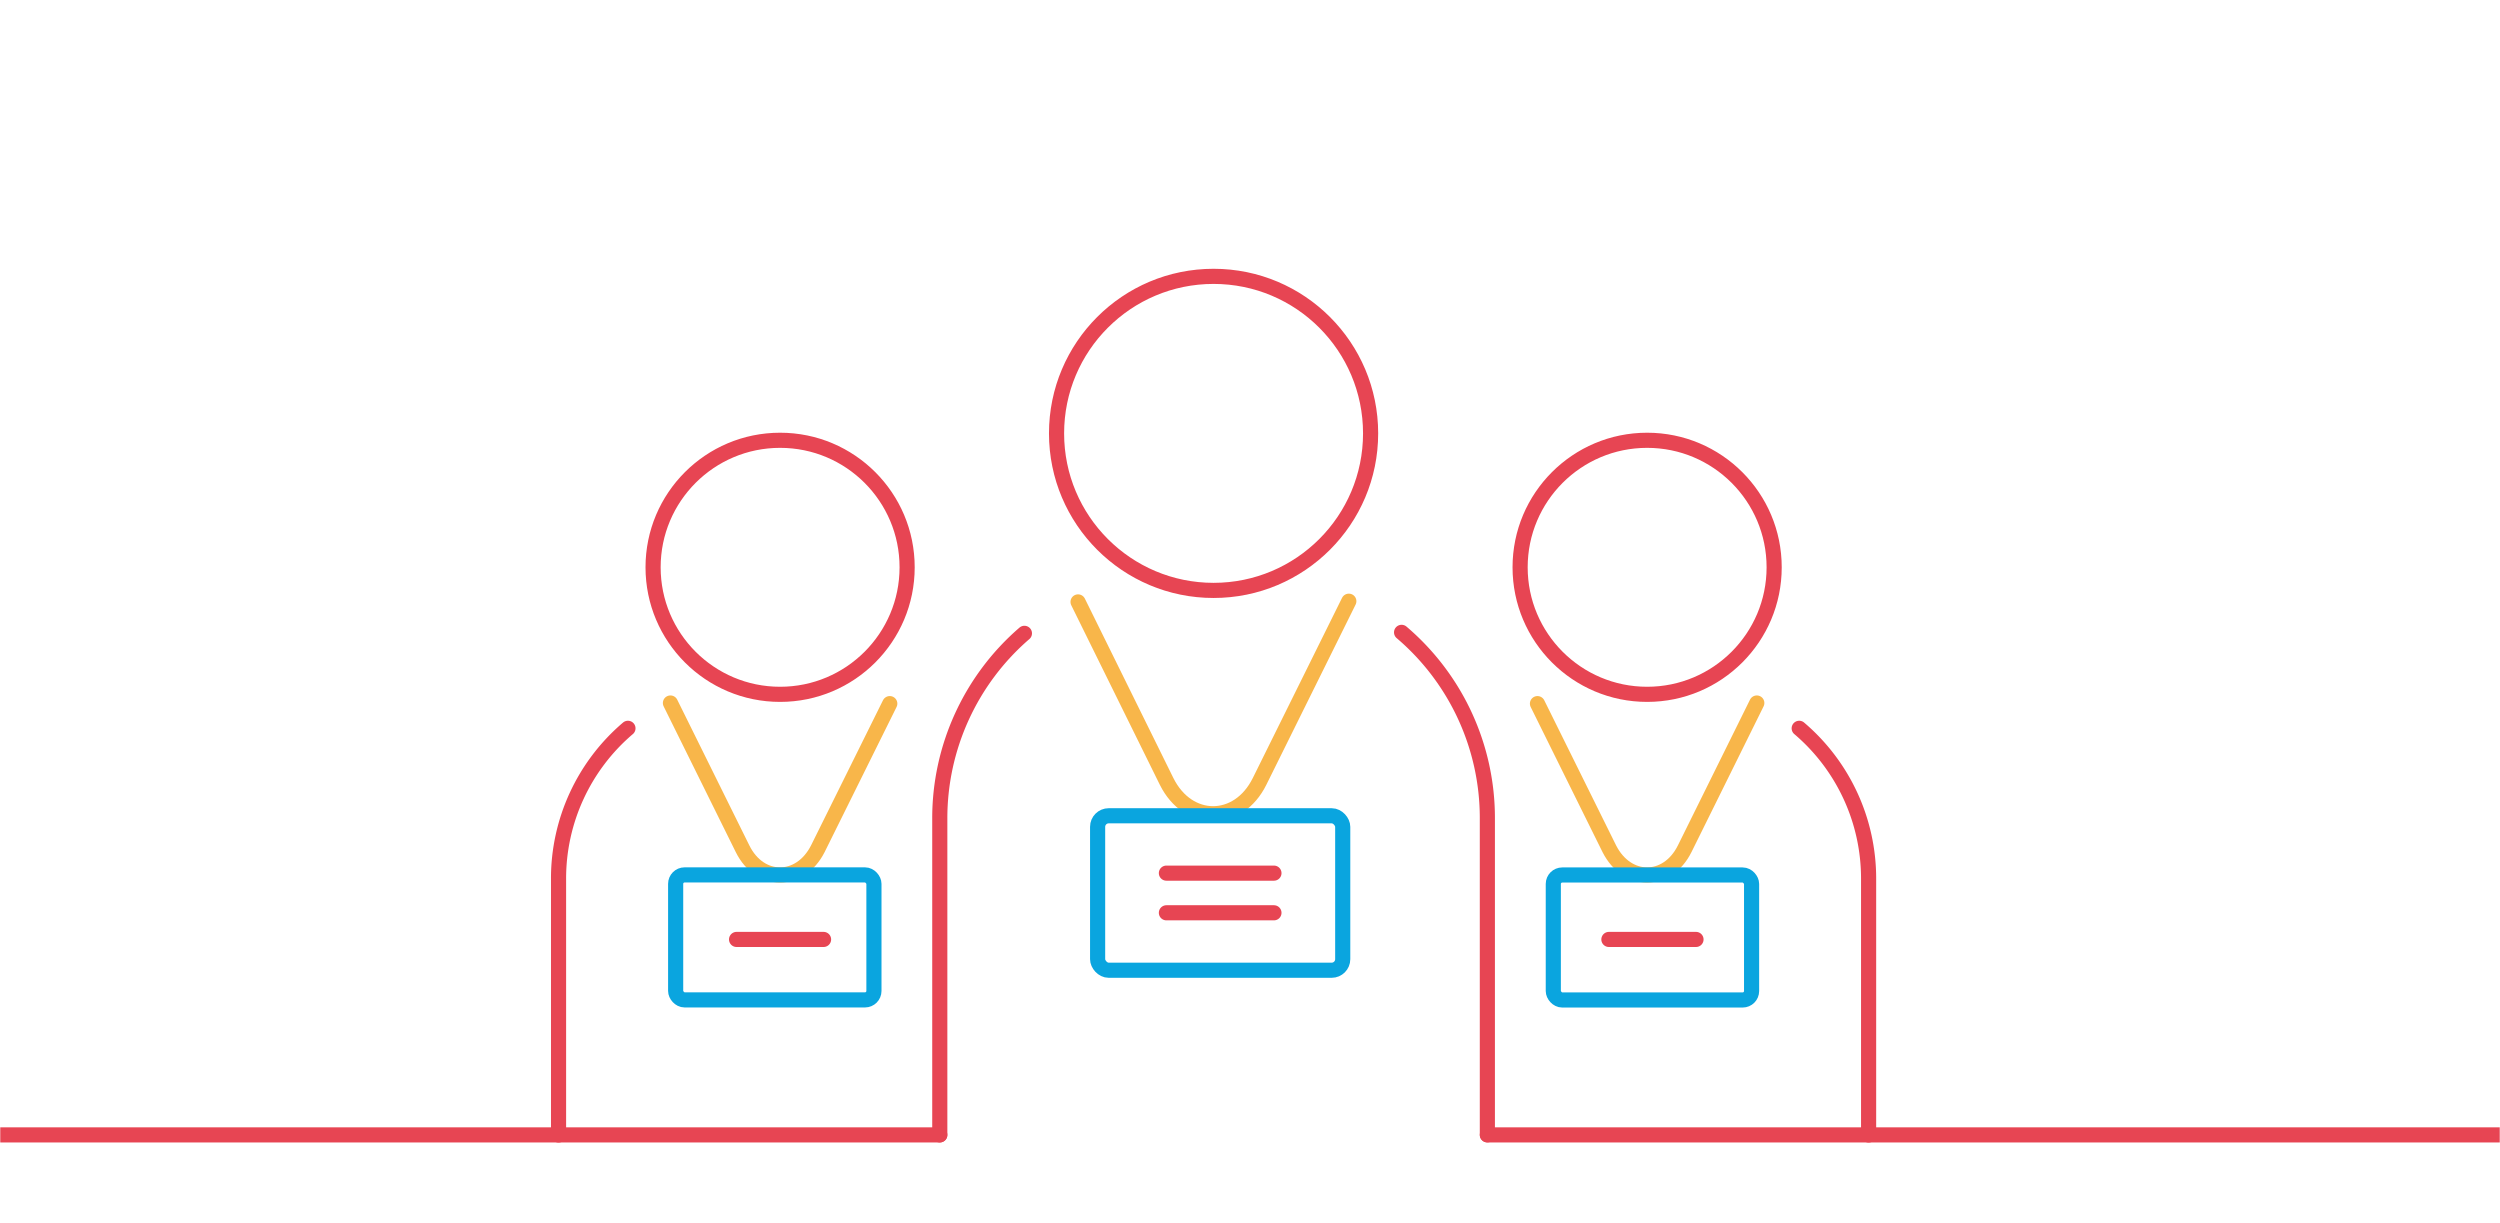 <svg id="Livello_1" data-name="Livello 1" xmlns="http://www.w3.org/2000/svg" xmlns:xlink="http://www.w3.org/1999/xlink" viewBox="0 0 282.43 138.12"><defs><style>.cls-1,.cls-3,.cls-5,.cls-6,.cls-7{fill:none;}.cls-2{clip-path:url(#clip-path);}.cls-3,.cls-7{stroke:#e74553;}.cls-3,.cls-5,.cls-6,.cls-7{stroke-linecap:round;stroke-width:1.71px;}.cls-3{stroke-miterlimit:10;}.cls-4{clip-path:url(#clip-path-2);}.cls-5{stroke:#f8b64a;}.cls-5,.cls-6,.cls-7{stroke-linejoin:round;}.cls-6{stroke:#0aa5df;}.cls-8{clip-path:url(#clip-path-3);}</style><clipPath id="clip-path"><rect class="cls-1" x="-282.43" y="-51.18" width="282.37" height="299.05"/></clipPath><clipPath id="clip-path-2"><rect class="cls-1" x="0.03" y="-51.18" width="282.37" height="299.05"/></clipPath><clipPath id="clip-path-3"><rect class="cls-1" x="282.49" y="-51.18" width="282.37" height="299.05"/></clipPath></defs><title>illu</title><g class="cls-2"><line class="cls-3" x1="-282.43" y1="128.21" x2="0.03" y2="128.21"/></g><g class="cls-4"><path class="cls-5" d="M121.79,68l10,20.27c2.42,4.88,8.1,4.88,10.51,0l10.08-20.35"/><rect class="cls-6" x="124" y="92.16" width="27.69" height="17.45" rx="1.25"/><line class="cls-7" x1="131.77" y1="103.12" x2="143.92" y2="103.12"/><line class="cls-7" x1="131.77" y1="98.64" x2="143.92" y2="98.64"/><circle class="cls-7" cx="137.1" cy="48.96" r="17.74"/><path class="cls-7" d="M106.17,128.21V92.45a27.59,27.59,0,0,1,9.56-20.9"/><path class="cls-7" d="M158.34,71.44a27.54,27.54,0,0,1,9.69,21v35.76"/><path class="cls-5" d="M173.69,79.49l8.12,16.4c2,3.94,6.55,3.94,8.51,0l8.15-16.47"/><rect class="cls-6" x="175.48" y="98.85" width="22.4" height="14.12" rx="1.01"/><line class="cls-7" x1="181.76" y1="106.13" x2="191.6" y2="106.13"/><line class="cls-7" x1="83.21" y1="106.13" x2="93.04" y2="106.13"/><circle class="cls-7" cx="186.08" cy="64.09" r="14.35"/><path class="cls-7" d="M203.26,82.28a22.27,22.27,0,0,1,7.84,17v28.94"/><path class="cls-5" d="M100.52,79.49l-8.13,16.4c-2,3.94-6.55,3.94-8.5,0L75.74,79.42"/><rect class="cls-6" x="76.32" y="98.85" width="22.4" height="14.12" rx="1.01" transform="translate(175.05 211.81) rotate(-180)"/><circle class="cls-7" cx="88.13" cy="64.09" r="14.35"/><path class="cls-7" d="M70.94,82.28a22.27,22.27,0,0,0-7.84,17v28.94"/><line class="cls-3" x1="0.03" y1="128.21" x2="106.17" y2="128.21"/><line class="cls-3" x1="168.03" y1="128.21" x2="282.4" y2="128.21"/></g><g class="cls-8"><line class="cls-3" x1="282.4" y1="128.21" x2="564.86" y2="128.21"/></g></svg>